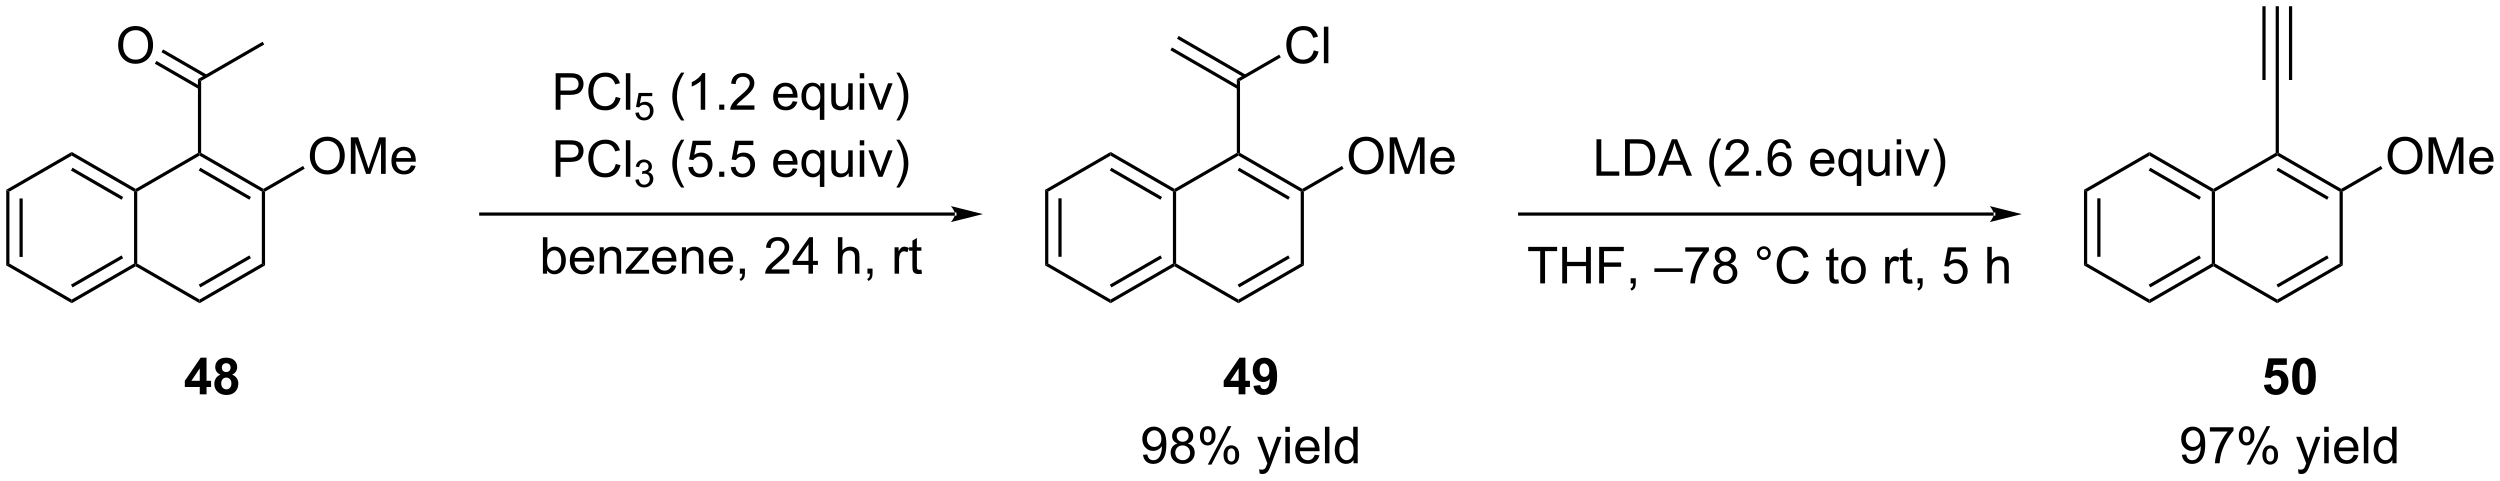 <?xml version="1.0" encoding="UTF-8"?>
<!DOCTYPE svg PUBLIC '-//W3C//DTD SVG 1.0//EN'
          'http://www.w3.org/TR/2001/REC-SVG-20010904/DTD/svg10.dtd'>
<svg stroke-dasharray="none" shape-rendering="auto" xmlns="http://www.w3.org/2000/svg" font-family="'Dialog'" text-rendering="auto" width="1024" fill-opacity="1" color-interpolation="auto" color-rendering="auto" preserveAspectRatio="xMidYMid meet" font-size="12px" viewBox="0 0 1024 197" fill="black" xmlns:xlink="http://www.w3.org/1999/xlink" stroke="black" image-rendering="auto" stroke-miterlimit="10" stroke-linecap="square" stroke-linejoin="miter" font-style="normal" stroke-width="1" height="197" stroke-dashoffset="0" font-weight="normal" stroke-opacity="1"
><!--Generated by the Batik Graphics2D SVG Generator--><defs id="genericDefs"
  /><g
  ><defs id="defs1"
    ><clipPath clipPathUnits="userSpaceOnUse" id="clipPath1"
      ><path d="M0.646 0.646 L401.403 0.646 L401.403 77.641 L0.646 77.641 L0.646 0.646 Z"
      /></clipPath
      ><clipPath clipPathUnits="userSpaceOnUse" id="clipPath2"
      ><path d="M-6.301 14.806 L-6.301 89.66 L383.313 89.66 L383.313 14.806 Z"
      /></clipPath
    ></defs
    ><g transform="scale(2.555,2.555) translate(-0.646,-0.646) matrix(1.029,0,0,1.029,7.127,-14.583)"
    ><path d="M-5.329 44.383 L-4.829 44.672 L-4.829 55.883 L-5.329 56.172 ZM-3.259 45.723 L-3.259 54.833 L-2.759 54.833 L-2.759 45.723 Z" stroke="none" clip-path="url(#clipPath2)"
    /></g
    ><g transform="matrix(2.628,0,0,2.628,16.56,-38.913)"
    ><path d="M-5.329 56.172 L-4.829 55.883 L4.881 61.489 L4.881 62.066 Z" stroke="none" clip-path="url(#clipPath2)"
    /></g
    ><g transform="matrix(2.628,0,0,2.628,16.56,-38.913)"
    ><path d="M4.881 62.066 L4.881 61.489 L14.59 55.883 L14.84 56.028 L14.84 56.316 ZM5.006 59.604 L12.895 55.049 L12.645 54.616 L4.756 59.171 Z" stroke="none" clip-path="url(#clipPath2)"
    /></g
    ><g transform="matrix(2.628,0,0,2.628,16.56,-38.913)"
    ><path d="M15.09 55.883 L14.84 56.028 L14.59 55.883 L14.59 44.672 L14.84 44.528 L15.09 44.672 Z" stroke="none" clip-path="url(#clipPath2)"
    /></g
    ><g transform="matrix(2.628,0,0,2.628,16.56,-38.913)"
    ><path d="M14.84 44.239 L14.84 44.528 L14.59 44.672 L4.881 39.066 L4.881 38.489 ZM12.895 45.506 L5.006 40.952 L4.756 41.385 L12.645 45.939 Z" stroke="none" clip-path="url(#clipPath2)"
    /></g
    ><g transform="matrix(2.628,0,0,2.628,16.56,-38.913)"
    ><path d="M4.881 38.489 L4.881 39.066 L-4.829 44.672 L-5.329 44.383 Z" stroke="none" clip-path="url(#clipPath2)"
    /></g
    ><g transform="matrix(2.628,0,0,2.628,16.56,-38.913)"
    ><path d="M14.84 56.316 L14.84 56.028 L15.09 55.883 L24.799 61.489 L24.799 62.066 Z" stroke="none" clip-path="url(#clipPath2)"
    /></g
    ><g transform="matrix(2.628,0,0,2.628,16.56,-38.913)"
    ><path d="M24.799 62.066 L24.799 61.489 L34.508 55.883 L35.008 56.172 ZM24.924 59.604 L32.813 55.049 L32.563 54.616 L24.674 59.171 Z" stroke="none" clip-path="url(#clipPath2)"
    /></g
    ><g transform="matrix(2.628,0,0,2.628,16.56,-38.913)"
    ><path d="M35.008 56.172 L34.508 55.883 L34.508 44.672 L34.758 44.528 L35.008 44.672 Z" stroke="none" clip-path="url(#clipPath2)"
    /></g
    ><g transform="matrix(2.628,0,0,2.628,16.56,-38.913)"
    ><path d="M34.758 44.239 L34.758 44.528 L34.508 44.672 L24.799 39.066 L24.799 38.778 L25.049 38.633 ZM32.813 45.506 L24.924 40.952 L24.674 41.385 L32.563 45.939 Z" stroke="none" clip-path="url(#clipPath2)"
    /></g
    ><g transform="matrix(2.628,0,0,2.628,16.56,-38.913)"
    ><path d="M24.549 38.633 L24.799 38.778 L24.799 39.066 L15.09 44.672 L14.84 44.528 L14.84 44.239 Z" stroke="none" clip-path="url(#clipPath2)"
    /></g
    ><g transform="matrix(2.628,0,0,2.628,16.56,-38.913)"
    ><path d="M25.959 26.464 L19.115 22.512 L18.865 22.945 L25.709 26.897 ZM24.924 28.256 L18.08 24.305 L17.83 24.738 L24.674 28.689 Z" stroke="none" clip-path="url(#clipPath2)"
    /></g
    ><g transform="matrix(2.628,0,0,2.628,16.56,-38.913)"
    ><path d="M25.049 38.633 L24.799 38.778 L24.549 38.633 L24.549 27.134 L25.049 27.422 Z" stroke="none" clip-path="url(#clipPath2)"
    /></g
    ><g transform="matrix(2.628,0,0,2.628,16.56,-38.913)"
    ><path d="M12.114 21.881 Q12.114 20.463 12.875 19.663 Q13.636 18.861 14.839 18.861 Q15.626 18.861 16.257 19.239 Q16.891 19.614 17.223 20.287 Q17.556 20.96 17.556 21.814 Q17.556 22.681 17.207 23.364 Q16.858 24.047 16.216 24.399 Q15.577 24.751 14.834 24.751 Q14.032 24.751 13.398 24.363 Q12.766 23.972 12.44 23.302 Q12.114 22.629 12.114 21.881 ZM12.891 21.892 Q12.891 22.922 13.442 23.514 Q13.996 24.104 14.832 24.104 Q15.68 24.104 16.229 23.506 Q16.78 22.909 16.78 21.811 Q16.78 21.115 16.545 20.598 Q16.309 20.08 15.856 19.795 Q15.406 19.508 14.842 19.508 Q14.042 19.508 13.465 20.059 Q12.891 20.608 12.891 21.892 Z" stroke="none" clip-path="url(#clipPath2)"
    /></g
    ><g transform="matrix(2.628,0,0,2.628,16.56,-38.913)"
    ><path d="M25.049 27.422 L24.549 27.134 L34.633 21.311 L34.883 21.744 Z" stroke="none" clip-path="url(#clipPath2)"
    /></g
    ><g transform="matrix(2.628,0,0,2.628,16.56,-38.913)"
    ><path d="M41.992 39.131 Q41.992 37.713 42.753 36.913 Q43.514 36.111 44.717 36.111 Q45.504 36.111 46.135 36.489 Q46.769 36.864 47.101 37.537 Q47.434 38.21 47.434 39.064 Q47.434 39.931 47.085 40.614 Q46.736 41.297 46.094 41.649 Q45.455 42.001 44.712 42.001 Q43.91 42.001 43.276 41.613 Q42.644 41.222 42.318 40.552 Q41.992 39.879 41.992 39.131 ZM42.769 39.142 Q42.769 40.172 43.32 40.764 Q43.873 41.354 44.709 41.354 Q45.558 41.354 46.107 40.756 Q46.658 40.159 46.658 39.061 Q46.658 38.365 46.423 37.848 Q46.187 37.33 45.734 37.045 Q45.284 36.758 44.72 36.758 Q43.92 36.758 43.343 37.309 Q42.769 37.858 42.769 39.142 ZM48.38 41.903 L48.38 36.212 L49.514 36.212 L50.862 40.241 Q51.048 40.803 51.134 41.082 Q51.23 40.772 51.437 40.172 L52.798 36.212 L53.812 36.212 L53.812 41.903 L53.085 41.903 L53.085 37.139 L51.431 41.903 L50.753 41.903 L49.108 37.058 L49.108 41.903 L48.38 41.903 ZM57.759 40.575 L58.481 40.663 Q58.31 41.297 57.847 41.647 Q57.386 41.996 56.669 41.996 Q55.764 41.996 55.233 41.44 Q54.705 40.881 54.705 39.877 Q54.705 38.836 55.241 38.262 Q55.776 37.687 56.63 37.687 Q57.456 37.687 57.979 38.251 Q58.504 38.813 58.504 39.833 Q58.504 39.895 58.502 40.019 L55.427 40.019 Q55.466 40.699 55.81 41.062 Q56.157 41.422 56.672 41.422 Q57.057 41.422 57.329 41.22 Q57.601 41.018 57.759 40.575 ZM55.466 39.444 L57.767 39.444 Q57.72 38.924 57.503 38.665 Q57.169 38.262 56.638 38.262 Q56.157 38.262 55.828 38.585 Q55.5 38.906 55.466 39.444 Z" stroke="none" clip-path="url(#clipPath2)"
    /></g
    ><g transform="matrix(2.628,0,0,2.628,16.56,-38.913)"
    ><path d="M35.008 44.672 L34.758 44.528 L34.758 44.239 L40.94 40.67 L41.19 41.103 Z" stroke="none" clip-path="url(#clipPath2)"
    /></g
    ><g transform="matrix(2.628,0,0,2.628,16.56,-38.913)"
    ><path d="M142.523 48.425 L142.523 48.425 L68.634 48.425 L68.384 48.425 L68.384 47.925 L68.634 47.925 L142.523 47.925 L142.773 47.925 L142.773 48.425 ZM146.898 48.175 L141.898 46.925 C141.898 46.925 142.523 47.628 142.523 48.175 C142.523 48.722 141.898 49.425 141.898 49.425 Z" stroke="none" clip-path="url(#clipPath2)"
    /></g
    ><g transform="matrix(2.628,0,0,2.628,16.56,-38.913)"
    ><path d="M80.305 31.91 L80.305 26.219 L82.453 26.219 Q83.019 26.219 83.317 26.273 Q83.736 26.343 84.018 26.54 Q84.303 26.734 84.476 27.088 Q84.65 27.44 84.65 27.865 Q84.65 28.589 84.187 29.094 Q83.726 29.596 82.517 29.596 L81.058 29.596 L81.058 31.91 L80.305 31.91 ZM81.058 28.923 L82.53 28.923 Q83.26 28.923 83.566 28.651 Q83.873 28.38 83.873 27.888 Q83.873 27.531 83.692 27.277 Q83.511 27.021 83.216 26.941 Q83.027 26.889 82.515 26.889 L81.058 26.889 L81.058 28.923 ZM89.668 29.914 L90.421 30.103 Q90.185 31.032 89.569 31.521 Q88.954 32.008 88.066 32.008 Q87.144 32.008 86.567 31.633 Q85.993 31.258 85.69 30.549 Q85.39 29.837 85.39 29.022 Q85.39 28.131 85.729 27.471 Q86.07 26.809 86.697 26.465 Q87.323 26.121 88.076 26.121 Q88.93 26.121 89.512 26.555 Q90.095 26.99 90.325 27.779 L89.582 27.953 Q89.386 27.332 89.008 27.05 Q88.633 26.765 88.061 26.765 Q87.406 26.765 86.963 27.081 Q86.523 27.394 86.345 27.924 Q86.166 28.455 86.166 29.016 Q86.166 29.744 86.379 30.285 Q86.591 30.825 87.036 31.095 Q87.484 31.361 88.004 31.361 Q88.635 31.361 89.073 30.996 Q89.512 30.631 89.668 29.914 ZM91.245 31.91 L91.245 26.219 L91.944 26.219 L91.944 31.91 L91.245 31.91 Z" stroke="none" clip-path="url(#clipPath2)"
    /></g
    ><g transform="matrix(2.628,0,0,2.628,16.56,-38.913)"
    ><path d="M92.73 32.382 L93.279 32.335 Q93.341 32.737 93.562 32.939 Q93.786 33.141 94.1 33.141 Q94.478 33.141 94.74 32.855 Q95.003 32.57 95.003 32.098 Q95.003 31.65 94.75 31.392 Q94.5 31.132 94.092 31.132 Q93.838 31.132 93.634 31.248 Q93.43 31.363 93.314 31.545 L92.823 31.481 L93.236 29.29 L95.358 29.29 L95.358 29.791 L93.656 29.791 L93.425 30.938 Q93.809 30.67 94.232 30.67 Q94.791 30.67 95.175 31.058 Q95.56 31.444 95.56 32.052 Q95.56 32.632 95.222 33.053 Q94.81 33.574 94.1 33.574 Q93.518 33.574 93.149 33.247 Q92.782 32.919 92.73 32.382 Z" stroke="none" clip-path="url(#clipPath2)"
    /></g
    ><g transform="matrix(2.628,0,0,2.628,16.56,-38.913)"
    ><path d="M99.862 33.584 Q99.282 32.854 98.881 31.876 Q98.482 30.895 98.482 29.847 Q98.482 28.923 98.782 28.077 Q99.132 27.096 99.862 26.121 L100.361 26.121 Q99.893 26.928 99.74 27.275 Q99.504 27.811 99.367 28.393 Q99.202 29.117 99.202 29.852 Q99.202 31.718 100.361 33.584 L99.862 33.584 ZM103.611 31.91 L102.913 31.91 L102.913 27.456 Q102.659 27.697 102.25 27.937 Q101.841 28.178 101.515 28.3 L101.515 27.624 Q102.1 27.347 102.537 26.956 Q102.977 26.563 103.161 26.196 L103.611 26.196 L103.611 31.91 ZM105.792 31.91 L105.792 31.113 L106.589 31.113 L106.589 31.91 L105.792 31.91 ZM111.282 31.237 L111.282 31.91 L107.519 31.91 Q107.511 31.656 107.602 31.423 Q107.744 31.04 108.06 30.668 Q108.378 30.295 108.976 29.806 Q109.903 29.045 110.229 28.6 Q110.555 28.155 110.555 27.759 Q110.555 27.345 110.257 27.06 Q109.962 26.773 109.483 26.773 Q108.979 26.773 108.676 27.076 Q108.373 27.378 108.371 27.914 L107.651 27.841 Q107.726 27.037 108.207 26.617 Q108.689 26.196 109.499 26.196 Q110.319 26.196 110.795 26.651 Q111.274 27.104 111.274 27.774 Q111.274 28.116 111.134 28.447 Q110.995 28.776 110.669 29.141 Q110.345 29.506 109.592 30.142 Q108.963 30.67 108.785 30.859 Q108.606 31.048 108.49 31.237 L111.282 31.237 ZM117.255 30.582 L117.977 30.67 Q117.806 31.304 117.343 31.654 Q116.882 32.003 116.165 32.003 Q115.26 32.003 114.729 31.447 Q114.201 30.887 114.201 29.883 Q114.201 28.843 114.737 28.268 Q115.272 27.694 116.126 27.694 Q116.952 27.694 117.475 28.258 Q118 28.82 118 29.839 Q118 29.901 117.998 30.026 L114.923 30.026 Q114.962 30.706 115.306 31.069 Q115.653 31.428 116.168 31.428 Q116.553 31.428 116.825 31.227 Q117.097 31.025 117.255 30.582 ZM114.962 29.451 L117.263 29.451 Q117.216 28.931 116.999 28.672 Q116.665 28.268 116.134 28.268 Q115.653 28.268 115.324 28.592 Q114.996 28.913 114.962 29.451 ZM121.482 33.491 L121.482 31.47 Q121.319 31.7 121.027 31.853 Q120.734 32.003 120.403 32.003 Q119.671 32.003 119.14 31.418 Q118.609 30.831 118.609 29.808 Q118.609 29.187 118.824 28.695 Q119.042 28.201 119.451 27.948 Q119.859 27.694 120.349 27.694 Q121.115 27.694 121.552 28.338 L121.552 27.787 L122.181 27.787 L122.181 33.491 L121.482 33.491 ZM119.329 29.837 Q119.329 30.631 119.663 31.03 Q119.997 31.428 120.463 31.428 Q120.908 31.428 121.228 31.05 Q121.552 30.67 121.552 29.899 Q121.552 29.076 121.213 28.662 Q120.874 28.245 120.416 28.245 Q119.96 28.245 119.645 28.631 Q119.329 29.016 119.329 29.837 ZM125.978 31.91 L125.978 31.304 Q125.497 32.003 124.669 32.003 Q124.304 32.003 123.989 31.863 Q123.673 31.723 123.517 31.511 Q123.365 31.299 123.303 30.994 Q123.261 30.787 123.261 30.341 L123.261 27.787 L123.96 27.787 L123.96 30.072 Q123.96 30.621 124.001 30.81 Q124.069 31.087 124.281 31.245 Q124.496 31.4 124.809 31.4 Q125.124 31.4 125.399 31.239 Q125.676 31.079 125.79 30.802 Q125.903 30.523 125.903 29.995 L125.903 27.787 L126.602 27.787 L126.602 31.91 L125.978 31.91 ZM127.701 27.021 L127.701 26.219 L128.399 26.219 L128.399 27.021 L127.701 27.021 ZM127.701 31.91 L127.701 27.787 L128.399 27.787 L128.399 31.91 L127.701 31.91 ZM130.608 31.91 L129.04 27.787 L129.778 27.787 L130.663 30.256 Q130.808 30.655 130.927 31.087 Q131.02 30.761 131.188 30.303 L132.104 27.787 L132.821 27.787 L131.26 31.91 L130.608 31.91 ZM133.898 33.584 L133.395 33.584 Q134.557 31.718 134.557 29.852 Q134.557 29.122 134.389 28.403 Q134.257 27.821 134.022 27.285 Q133.869 26.936 133.395 26.121 L133.898 26.121 Q134.627 27.096 134.977 28.077 Q135.274 28.923 135.274 29.847 Q135.274 30.895 134.873 31.876 Q134.472 32.854 133.898 33.584 Z" stroke="none" clip-path="url(#clipPath2)"
    /></g
    ><g transform="matrix(2.628,0,0,2.628,16.56,-38.913)"
    ><path d="M80.305 42.36 L80.305 36.669 L82.453 36.669 Q83.019 36.669 83.317 36.723 Q83.736 36.793 84.018 36.99 Q84.303 37.184 84.476 37.538 Q84.65 37.89 84.65 38.315 Q84.65 39.039 84.187 39.544 Q83.726 40.046 82.517 40.046 L81.058 40.046 L81.058 42.36 L80.305 42.36 ZM81.058 39.373 L82.53 39.373 Q83.26 39.373 83.566 39.102 Q83.873 38.83 83.873 38.338 Q83.873 37.981 83.692 37.727 Q83.511 37.471 83.216 37.391 Q83.027 37.339 82.515 37.339 L81.058 37.339 L81.058 39.373 ZM89.668 40.364 L90.421 40.553 Q90.185 41.482 89.569 41.971 Q88.954 42.458 88.066 42.458 Q87.144 42.458 86.567 42.083 Q85.993 41.708 85.69 40.998 Q85.39 40.287 85.39 39.472 Q85.39 38.581 85.729 37.922 Q86.07 37.259 86.697 36.915 Q87.323 36.571 88.076 36.571 Q88.93 36.571 89.512 37.005 Q90.095 37.44 90.325 38.229 L89.582 38.403 Q89.386 37.782 89.008 37.5 Q88.633 37.215 88.061 37.215 Q87.406 37.215 86.963 37.531 Q86.523 37.844 86.345 38.374 Q86.166 38.905 86.166 39.466 Q86.166 40.194 86.379 40.734 Q86.591 41.275 87.036 41.544 Q87.484 41.811 88.004 41.811 Q88.635 41.811 89.073 41.446 Q89.512 41.081 89.668 40.364 ZM91.245 42.36 L91.245 36.669 L91.944 36.669 L91.944 42.36 L91.245 42.36 Z" stroke="none" clip-path="url(#clipPath2)"
    /></g
    ><g transform="matrix(2.628,0,0,2.628,16.56,-38.913)"
    ><path d="M92.732 42.822 L93.256 42.752 Q93.347 43.199 93.562 43.395 Q93.78 43.591 94.092 43.591 Q94.461 43.591 94.715 43.334 Q94.972 43.078 94.972 42.7 Q94.972 42.339 94.735 42.106 Q94.5 41.871 94.135 41.871 Q93.987 41.871 93.766 41.929 L93.824 41.469 Q93.877 41.475 93.908 41.475 Q94.244 41.475 94.511 41.3 Q94.779 41.126 94.779 40.761 Q94.779 40.474 94.583 40.285 Q94.389 40.095 94.081 40.095 Q93.774 40.095 93.57 40.287 Q93.366 40.479 93.308 40.864 L92.784 40.77 Q92.881 40.242 93.221 39.953 Q93.562 39.664 94.069 39.664 Q94.418 39.664 94.711 39.814 Q95.006 39.963 95.162 40.223 Q95.317 40.481 95.317 40.772 Q95.317 41.05 95.168 41.277 Q95.02 41.504 94.729 41.638 Q95.107 41.725 95.317 42.001 Q95.527 42.275 95.527 42.688 Q95.527 43.247 95.119 43.637 Q94.711 44.025 94.088 44.025 Q93.528 44.025 93.155 43.692 Q92.784 43.356 92.732 42.822 Z" stroke="none" clip-path="url(#clipPath2)"
    /></g
    ><g transform="matrix(2.628,0,0,2.628,16.56,-38.913)"
    ><path d="M99.862 44.034 Q99.282 43.304 98.881 42.326 Q98.482 41.345 98.482 40.297 Q98.482 39.373 98.782 38.527 Q99.132 37.546 99.862 36.571 L100.361 36.571 Q99.893 37.378 99.74 37.725 Q99.504 38.261 99.367 38.843 Q99.202 39.567 99.202 40.302 Q99.202 42.168 100.361 44.034 L99.862 44.034 ZM100.98 40.869 L101.712 40.807 Q101.795 41.343 102.09 41.612 Q102.387 41.881 102.807 41.881 Q103.311 41.881 103.661 41.501 Q104.01 41.12 104.01 40.491 Q104.01 39.893 103.674 39.549 Q103.34 39.203 102.796 39.203 Q102.457 39.203 102.186 39.358 Q101.914 39.51 101.758 39.754 L101.104 39.668 L101.655 36.747 L104.484 36.747 L104.484 37.414 L102.214 37.414 L101.906 38.944 Q102.418 38.587 102.983 38.587 Q103.728 38.587 104.24 39.104 Q104.753 39.619 104.753 40.429 Q104.753 41.203 104.302 41.764 Q103.754 42.458 102.807 42.458 Q102.03 42.458 101.538 42.023 Q101.049 41.586 100.98 40.869 ZM105.792 42.36 L105.792 41.563 L106.589 41.563 L106.589 42.36 L105.792 42.36 ZM107.61 40.869 L108.342 40.807 Q108.425 41.343 108.72 41.612 Q109.017 41.881 109.437 41.881 Q109.941 41.881 110.291 41.501 Q110.64 41.12 110.64 40.491 Q110.64 39.893 110.304 39.549 Q109.97 39.203 109.426 39.203 Q109.087 39.203 108.816 39.358 Q108.544 39.51 108.389 39.754 L107.734 39.668 L108.285 36.747 L111.114 36.747 L111.114 37.414 L108.844 37.414 L108.536 38.944 Q109.049 38.587 109.613 38.587 Q110.358 38.587 110.87 39.104 Q111.383 39.619 111.383 40.429 Q111.383 41.203 110.933 41.764 Q110.384 42.458 109.437 42.458 Q108.66 42.458 108.169 42.023 Q107.68 41.586 107.61 40.869 ZM117.255 41.032 L117.977 41.12 Q117.806 41.754 117.343 42.103 Q116.882 42.453 116.165 42.453 Q115.26 42.453 114.729 41.897 Q114.201 41.337 114.201 40.333 Q114.201 39.293 114.737 38.718 Q115.272 38.144 116.126 38.144 Q116.952 38.144 117.475 38.708 Q118 39.27 118 40.289 Q118 40.352 117.998 40.476 L114.923 40.476 Q114.962 41.156 115.306 41.519 Q115.653 41.878 116.168 41.878 Q116.553 41.878 116.825 41.676 Q117.097 41.475 117.255 41.032 ZM114.962 39.901 L117.263 39.901 Q117.216 39.381 116.999 39.122 Q116.665 38.718 116.134 38.718 Q115.653 38.718 115.324 39.042 Q114.996 39.363 114.962 39.901 ZM121.482 43.941 L121.482 41.92 Q121.319 42.15 121.027 42.303 Q120.734 42.453 120.403 42.453 Q119.671 42.453 119.14 41.868 Q118.609 41.281 118.609 40.258 Q118.609 39.637 118.824 39.145 Q119.042 38.651 119.451 38.398 Q119.859 38.144 120.349 38.144 Q121.115 38.144 121.552 38.788 L121.552 38.237 L122.181 38.237 L122.181 43.941 L121.482 43.941 ZM119.329 40.287 Q119.329 41.081 119.663 41.48 Q119.997 41.878 120.463 41.878 Q120.908 41.878 121.228 41.501 Q121.552 41.12 121.552 40.349 Q121.552 39.526 121.213 39.112 Q120.874 38.695 120.416 38.695 Q119.96 38.695 119.645 39.081 Q119.329 39.466 119.329 40.287 ZM125.978 42.36 L125.978 41.754 Q125.497 42.453 124.669 42.453 Q124.304 42.453 123.989 42.313 Q123.673 42.173 123.517 41.961 Q123.365 41.749 123.303 41.444 Q123.261 41.237 123.261 40.791 L123.261 38.237 L123.96 38.237 L123.96 40.522 Q123.96 41.071 124.001 41.26 Q124.069 41.537 124.281 41.695 Q124.496 41.85 124.809 41.85 Q125.124 41.85 125.399 41.689 Q125.676 41.529 125.79 41.252 Q125.903 40.973 125.903 40.445 L125.903 38.237 L126.602 38.237 L126.602 42.36 L125.978 42.36 ZM127.701 37.471 L127.701 36.669 L128.399 36.669 L128.399 37.471 L127.701 37.471 ZM127.701 42.36 L127.701 38.237 L128.399 38.237 L128.399 42.36 L127.701 42.36 ZM130.608 42.36 L129.04 38.237 L129.778 38.237 L130.663 40.706 Q130.808 41.105 130.927 41.537 Q131.02 41.211 131.188 40.753 L132.104 38.237 L132.821 38.237 L131.26 42.36 L130.608 42.36 ZM133.898 44.034 L133.395 44.034 Q134.557 42.168 134.557 40.302 Q134.557 39.572 134.389 38.853 Q134.257 38.271 134.022 37.735 Q133.869 37.386 133.395 36.571 L133.898 36.571 Q134.627 37.546 134.977 38.527 Q135.274 39.373 135.274 40.297 Q135.274 41.345 134.873 42.326 Q134.472 43.304 133.898 44.034 Z" stroke="none" clip-path="url(#clipPath2)"
    /></g
    ><g transform="matrix(2.628,0,0,2.628,16.56,-38.913)"
    ><path d="M78.966 57.465 L78.317 57.465 L78.317 51.775 L79.016 51.775 L79.016 53.803 Q79.458 53.25 80.147 53.25 Q80.527 53.25 80.866 53.402 Q81.205 53.555 81.425 53.834 Q81.645 54.111 81.769 54.505 Q81.893 54.895 81.893 55.341 Q81.893 56.402 81.368 56.981 Q80.845 57.559 80.11 57.559 Q79.38 57.559 78.966 56.948 L78.966 57.465 ZM78.959 55.372 Q78.959 56.114 79.16 56.443 Q79.489 56.984 80.053 56.984 Q80.511 56.984 80.845 56.585 Q81.179 56.187 81.179 55.4 Q81.179 54.593 80.858 54.21 Q80.537 53.824 80.084 53.824 Q79.626 53.824 79.293 54.223 Q78.959 54.619 78.959 55.372 ZM85.564 56.138 L86.286 56.226 Q86.115 56.86 85.652 57.209 Q85.192 57.559 84.475 57.559 Q83.569 57.559 83.038 57.002 Q82.51 56.443 82.51 55.439 Q82.51 54.399 83.046 53.824 Q83.582 53.25 84.436 53.25 Q85.261 53.25 85.784 53.814 Q86.31 54.375 86.31 55.395 Q86.31 55.457 86.307 55.581 L83.233 55.581 Q83.271 56.262 83.616 56.624 Q83.962 56.984 84.477 56.984 Q84.863 56.984 85.135 56.782 Q85.406 56.58 85.564 56.138 ZM83.271 55.007 L85.572 55.007 Q85.525 54.487 85.308 54.228 Q84.974 53.824 84.444 53.824 Q83.962 53.824 83.634 54.148 Q83.305 54.468 83.271 55.007 ZM87.165 57.465 L87.165 53.343 L87.794 53.343 L87.794 53.928 Q88.247 53.25 89.106 53.25 Q89.478 53.25 89.789 53.384 Q90.102 53.516 90.257 53.734 Q90.413 53.951 90.475 54.251 Q90.514 54.445 90.514 54.929 L90.514 57.465 L89.815 57.465 L89.815 54.958 Q89.815 54.531 89.732 54.318 Q89.652 54.106 89.445 53.982 Q89.238 53.855 88.958 53.855 Q88.511 53.855 88.187 54.14 Q87.864 54.422 87.864 55.214 L87.864 57.465 L87.165 57.465 ZM91.216 57.465 L91.216 56.899 L93.84 53.886 Q93.395 53.91 93.054 53.91 L91.371 53.91 L91.371 53.343 L94.741 53.343 L94.741 53.803 L92.51 56.42 L92.078 56.899 Q92.549 56.862 92.96 56.862 L94.865 56.862 L94.865 57.465 L91.216 57.465 ZM98.382 56.138 L99.104 56.226 Q98.933 56.86 98.47 57.209 Q98.009 57.559 97.293 57.559 Q96.387 57.559 95.856 57.002 Q95.328 56.443 95.328 55.439 Q95.328 54.399 95.864 53.824 Q96.4 53.25 97.254 53.25 Q98.079 53.25 98.602 53.814 Q99.127 54.375 99.127 55.395 Q99.127 55.457 99.125 55.581 L96.05 55.581 Q96.089 56.262 96.433 56.624 Q96.78 56.984 97.295 56.984 Q97.681 56.984 97.953 56.782 Q98.224 56.58 98.382 56.138 ZM96.089 55.007 L98.39 55.007 Q98.343 54.487 98.126 54.228 Q97.792 53.824 97.261 53.824 Q96.78 53.824 96.451 54.148 Q96.123 54.468 96.089 55.007 ZM99.983 57.465 L99.983 53.343 L100.612 53.343 L100.612 53.928 Q101.064 53.25 101.924 53.25 Q102.296 53.25 102.607 53.384 Q102.92 53.516 103.075 53.734 Q103.231 53.951 103.293 54.251 Q103.331 54.445 103.331 54.929 L103.331 57.465 L102.633 57.465 L102.633 54.958 Q102.633 54.531 102.55 54.318 Q102.47 54.106 102.263 53.982 Q102.056 53.855 101.776 53.855 Q101.328 53.855 101.005 54.14 Q100.681 54.422 100.681 55.214 L100.681 57.465 L99.983 57.465 ZM107.225 56.138 L107.947 56.226 Q107.776 56.86 107.313 57.209 Q106.852 57.559 106.135 57.559 Q105.23 57.559 104.699 57.002 Q104.171 56.443 104.171 55.439 Q104.171 54.399 104.707 53.824 Q105.243 53.25 106.097 53.25 Q106.922 53.25 107.445 53.814 Q107.97 54.375 107.97 55.395 Q107.97 55.457 107.968 55.581 L104.893 55.581 Q104.932 56.262 105.276 56.624 Q105.623 56.984 106.138 56.984 Q106.524 56.984 106.795 56.782 Q107.067 56.58 107.225 56.138 ZM104.932 55.007 L107.233 55.007 Q107.186 54.487 106.969 54.228 Q106.635 53.824 106.104 53.824 Q105.623 53.824 105.294 54.148 Q104.966 54.468 104.932 55.007 ZM109.007 57.465 L109.007 56.668 L109.804 56.668 L109.804 57.465 Q109.804 57.905 109.648 58.174 Q109.493 58.444 109.154 58.591 L108.96 58.293 Q109.183 58.195 109.286 58.006 Q109.392 57.82 109.403 57.465 L109.007 57.465 ZM116.721 56.792 L116.721 57.465 L112.958 57.465 Q112.951 57.212 113.041 56.979 Q113.183 56.596 113.499 56.223 Q113.818 55.85 114.415 55.361 Q115.342 54.6 115.668 54.155 Q115.994 53.71 115.994 53.314 Q115.994 52.9 115.696 52.616 Q115.401 52.328 114.923 52.328 Q114.418 52.328 114.115 52.631 Q113.812 52.934 113.81 53.47 L113.09 53.397 Q113.165 52.592 113.647 52.173 Q114.128 51.751 114.938 51.751 Q115.758 51.751 116.235 52.207 Q116.713 52.66 116.713 53.33 Q116.713 53.672 116.574 54.003 Q116.434 54.331 116.108 54.696 Q115.784 55.061 115.031 55.698 Q114.402 56.226 114.224 56.415 Q114.045 56.603 113.929 56.792 L116.721 56.792 ZM119.709 57.465 L119.709 56.102 L117.24 56.102 L117.24 55.462 L119.838 51.775 L120.408 51.775 L120.408 55.462 L121.176 55.462 L121.176 56.102 L120.408 56.102 L120.408 57.465 L119.709 57.465 ZM119.709 55.462 L119.709 52.895 L117.928 55.462 L119.709 55.462 ZM124.295 57.465 L124.295 51.775 L124.993 51.775 L124.993 53.816 Q125.483 53.25 126.228 53.25 Q126.686 53.25 127.022 53.431 Q127.361 53.609 127.506 53.928 Q127.651 54.246 127.651 54.852 L127.651 57.465 L126.952 57.465 L126.952 54.852 Q126.952 54.329 126.725 54.091 Q126.499 53.85 126.083 53.85 Q125.772 53.85 125.498 54.013 Q125.226 54.173 125.11 54.45 Q124.993 54.725 124.993 55.209 L124.993 57.465 L124.295 57.465 ZM128.897 57.465 L128.897 56.668 L129.694 56.668 L129.694 57.465 Q129.694 57.905 129.539 58.174 Q129.384 58.444 129.045 58.591 L128.851 58.293 Q129.073 58.195 129.177 58.006 Q129.283 57.82 129.293 57.465 L128.897 57.465 ZM133.126 57.465 L133.126 53.343 L133.755 53.343 L133.755 53.967 Q133.995 53.529 134.197 53.389 Q134.402 53.25 134.648 53.25 Q134.999 53.25 135.364 53.475 L135.124 54.122 Q134.867 53.972 134.611 53.972 Q134.383 53.972 134.2 54.109 Q134.019 54.246 133.941 54.492 Q133.825 54.864 133.825 55.307 L133.825 57.465 L133.126 57.465 ZM137.305 56.839 L137.406 57.458 Q137.111 57.52 136.878 57.52 Q136.498 57.52 136.288 57.401 Q136.079 57.279 135.993 57.082 Q135.908 56.886 135.908 56.257 L135.908 53.886 L135.395 53.886 L135.395 53.343 L135.908 53.343 L135.908 52.321 L136.604 51.901 L136.604 53.343 L137.305 53.343 L137.305 53.886 L136.604 53.886 L136.604 56.296 Q136.604 56.596 136.64 56.681 Q136.676 56.767 136.759 56.818 Q136.845 56.867 137 56.867 Q137.116 56.867 137.305 56.839 Z" stroke="none" clip-path="url(#clipPath2)"
    /></g
    ><g transform="matrix(2.628,0,0,2.628,16.56,-38.913)"
    ><path d="M156.59 44.383 L157.09 44.672 L157.09 55.883 L156.59 56.172 ZM158.66 45.723 L158.66 54.833 L159.16 54.833 L159.16 45.723 Z" stroke="none" clip-path="url(#clipPath2)"
    /></g
    ><g transform="matrix(2.628,0,0,2.628,16.56,-38.913)"
    ><path d="M156.59 56.172 L157.09 55.883 L166.799 61.489 L166.799 62.066 Z" stroke="none" clip-path="url(#clipPath2)"
    /></g
    ><g transform="matrix(2.628,0,0,2.628,16.56,-38.913)"
    ><path d="M166.799 62.066 L166.799 61.489 L176.508 55.883 L176.758 56.028 L176.758 56.316 ZM166.924 59.604 L174.813 55.049 L174.563 54.616 L166.674 59.171 Z" stroke="none" clip-path="url(#clipPath2)"
    /></g
    ><g transform="matrix(2.628,0,0,2.628,16.56,-38.913)"
    ><path d="M177.008 55.883 L176.758 56.028 L176.508 55.883 L176.508 44.672 L176.758 44.528 L177.008 44.672 Z" stroke="none" clip-path="url(#clipPath2)"
    /></g
    ><g transform="matrix(2.628,0,0,2.628,16.56,-38.913)"
    ><path d="M176.758 44.239 L176.758 44.528 L176.508 44.672 L166.799 39.066 L166.799 38.489 ZM174.813 45.506 L166.924 40.952 L166.674 41.385 L174.563 45.939 Z" stroke="none" clip-path="url(#clipPath2)"
    /></g
    ><g transform="matrix(2.628,0,0,2.628,16.56,-38.913)"
    ><path d="M166.799 38.489 L166.799 39.066 L157.09 44.672 L156.59 44.383 Z" stroke="none" clip-path="url(#clipPath2)"
    /></g
    ><g transform="matrix(2.628,0,0,2.628,16.56,-38.913)"
    ><path d="M176.758 56.316 L176.758 56.028 L177.008 55.883 L186.718 61.489 L186.718 62.066 Z" stroke="none" clip-path="url(#clipPath2)"
    /></g
    ><g transform="matrix(2.628,0,0,2.628,16.56,-38.913)"
    ><path d="M186.718 62.066 L186.718 61.489 L196.427 55.883 L196.927 56.172 ZM186.843 59.604 L194.732 55.049 L194.482 54.616 L186.593 59.171 Z" stroke="none" clip-path="url(#clipPath2)"
    /></g
    ><g transform="matrix(2.628,0,0,2.628,16.56,-38.913)"
    ><path d="M196.927 56.172 L196.427 55.883 L196.427 44.672 L196.677 44.528 L196.927 44.672 Z" stroke="none" clip-path="url(#clipPath2)"
    /></g
    ><g transform="matrix(2.628,0,0,2.628,16.56,-38.913)"
    ><path d="M196.677 44.239 L196.677 44.528 L196.427 44.672 L186.718 39.066 L186.718 38.778 L186.968 38.633 ZM194.732 45.506 L186.843 40.952 L186.593 41.385 L194.482 45.939 Z" stroke="none" clip-path="url(#clipPath2)"
    /></g
    ><g transform="matrix(2.628,0,0,2.628,16.56,-38.913)"
    ><path d="M186.468 38.633 L186.718 38.778 L186.718 39.066 L177.008 44.672 L176.758 44.528 L176.758 44.239 Z" stroke="none" clip-path="url(#clipPath2)"
    /></g
    ><g transform="matrix(2.628,0,0,2.628,16.56,-38.913)"
    ><path d="M187.878 26.464 L177.401 20.415 L177.151 20.848 L187.628 26.897 ZM186.843 28.256 L176.366 22.208 L176.116 22.641 L186.593 28.689 Z" stroke="none" clip-path="url(#clipPath2)"
    /></g
    ><g transform="matrix(2.628,0,0,2.628,16.56,-38.913)"
    ><path d="M186.968 38.633 L186.718 38.778 L186.468 38.633 L186.468 27.134 L186.968 27.422 Z" stroke="none" clip-path="url(#clipPath2)"
    /></g
    ><g transform="matrix(2.628,0,0,2.628,16.56,-38.913)"
    ><path d="M186.968 27.422 L186.468 27.134 L193.074 23.32 L193.324 23.753 Z" stroke="none" clip-path="url(#clipPath2)"
    /></g
    ><g transform="matrix(2.628,0,0,2.628,16.56,-38.913)"
    ><path d="M198.462 22.657 L199.215 22.846 Q198.98 23.776 198.364 24.265 Q197.748 24.751 196.86 24.751 Q195.939 24.751 195.362 24.376 Q194.787 24.001 194.484 23.292 Q194.184 22.58 194.184 21.765 Q194.184 20.875 194.523 20.215 Q194.865 19.552 195.491 19.208 Q196.117 18.864 196.87 18.864 Q197.725 18.864 198.307 19.299 Q198.889 19.733 199.119 20.523 L198.377 20.696 Q198.18 20.075 197.802 19.793 Q197.427 19.508 196.855 19.508 Q196.2 19.508 195.758 19.824 Q195.318 20.137 195.139 20.667 Q194.961 21.198 194.961 21.759 Q194.961 22.487 195.173 23.028 Q195.385 23.569 195.83 23.838 Q196.278 24.104 196.798 24.104 Q197.429 24.104 197.867 23.739 Q198.307 23.374 198.462 22.657 ZM200.039 24.653 L200.039 18.962 L200.738 18.962 L200.738 24.653 L200.039 24.653 Z" stroke="none" clip-path="url(#clipPath2)"
    /></g
    ><g transform="matrix(2.628,0,0,2.628,16.56,-38.913)"
    ><path d="M203.911 39.131 Q203.911 37.713 204.671 36.913 Q205.432 36.111 206.636 36.111 Q207.422 36.111 208.054 36.489 Q208.688 36.864 209.019 37.537 Q209.353 38.21 209.353 39.064 Q209.353 39.931 209.004 40.614 Q208.654 41.297 208.012 41.649 Q207.373 42.001 206.63 42.001 Q205.828 42.001 205.194 41.613 Q204.563 41.222 204.237 40.552 Q203.911 39.879 203.911 39.131 ZM204.687 39.142 Q204.687 40.172 205.238 40.764 Q205.792 41.354 206.628 41.354 Q207.477 41.354 208.025 40.756 Q208.577 40.159 208.577 39.061 Q208.577 38.365 208.341 37.848 Q208.106 37.33 207.653 37.045 Q207.202 36.758 206.638 36.758 Q205.839 36.758 205.261 37.309 Q204.687 37.858 204.687 39.142 ZM210.299 41.903 L210.299 36.212 L211.432 36.212 L212.78 40.241 Q212.967 40.803 213.052 41.082 Q213.148 40.772 213.355 40.172 L214.716 36.212 L215.731 36.212 L215.731 41.903 L215.004 41.903 L215.004 37.139 L213.35 41.903 L212.672 41.903 L211.026 37.058 L211.026 41.903 L210.299 41.903 ZM219.677 40.575 L220.399 40.663 Q220.228 41.297 219.765 41.647 Q219.305 41.996 218.588 41.996 Q217.682 41.996 217.151 41.44 Q216.624 40.881 216.624 39.877 Q216.624 38.836 217.159 38.262 Q217.695 37.687 218.549 37.687 Q219.375 37.687 219.897 38.251 Q220.423 38.813 220.423 39.833 Q220.423 39.895 220.42 40.019 L217.345 40.019 Q217.384 40.699 217.728 41.062 Q218.075 41.422 218.59 41.422 Q218.976 41.422 219.248 41.22 Q219.519 41.018 219.677 40.575 ZM217.384 39.444 L219.685 39.444 Q219.638 38.924 219.421 38.665 Q219.087 38.262 218.557 38.262 Q218.075 38.262 217.747 38.585 Q217.418 38.906 217.384 39.444 Z" stroke="none" clip-path="url(#clipPath2)"
    /></g
    ><g transform="matrix(2.628,0,0,2.628,16.56,-38.913)"
    ><path d="M196.927 44.672 L196.677 44.528 L196.677 44.239 L202.858 40.67 L203.108 41.103 Z" stroke="none" clip-path="url(#clipPath2)"
    /></g
    ><g transform="matrix(2.628,0,0,2.628,16.56,-38.913)"
    ><path d="M171.846 85.697 L172.519 85.635 Q172.605 86.108 172.845 86.323 Q173.086 86.535 173.461 86.535 Q173.785 86.535 174.025 86.388 Q174.269 86.24 174.424 85.994 Q174.579 85.748 174.683 85.329 Q174.789 84.91 174.789 84.475 Q174.789 84.429 174.786 84.335 Q174.577 84.669 174.212 84.876 Q173.85 85.083 173.428 85.083 Q172.721 85.083 172.232 84.571 Q171.743 84.058 171.743 83.22 Q171.743 82.356 172.253 81.828 Q172.763 81.3 173.531 81.3 Q174.088 81.3 174.546 81.6 Q175.006 81.898 175.244 82.451 Q175.485 83.003 175.485 84.051 Q175.485 85.143 175.247 85.79 Q175.012 86.434 174.543 86.773 Q174.075 87.112 173.446 87.112 Q172.778 87.112 172.354 86.742 Q171.932 86.37 171.846 85.697 ZM174.709 83.186 Q174.709 82.583 174.388 82.231 Q174.067 81.877 173.617 81.877 Q173.151 81.877 172.804 82.257 Q172.46 82.638 172.46 83.243 Q172.46 83.787 172.788 84.128 Q173.117 84.467 173.599 84.467 Q174.082 84.467 174.395 84.128 Q174.709 83.787 174.709 83.186 ZM177.238 83.927 Q176.804 83.769 176.594 83.474 Q176.384 83.179 176.384 82.767 Q176.384 82.146 176.829 81.724 Q177.277 81.3 178.02 81.3 Q178.765 81.3 179.218 81.732 Q179.673 82.164 179.673 82.785 Q179.673 83.181 179.464 83.476 Q179.257 83.769 178.835 83.927 Q179.358 84.097 179.632 84.478 Q179.906 84.858 179.906 85.386 Q179.906 86.116 179.389 86.615 Q178.874 87.112 178.03 87.112 Q177.189 87.112 176.672 86.613 Q176.157 86.113 176.157 85.368 Q176.157 84.812 176.436 84.439 Q176.718 84.064 177.238 83.927 ZM177.099 82.744 Q177.099 83.148 177.357 83.404 Q177.619 83.66 178.035 83.66 Q178.439 83.66 178.695 83.406 Q178.954 83.15 178.954 82.783 Q178.954 82.397 178.688 82.136 Q178.424 81.874 178.028 81.874 Q177.626 81.874 177.363 82.131 Q177.099 82.387 177.099 82.744 ZM176.873 85.371 Q176.873 85.671 177.016 85.95 Q177.158 86.23 177.438 86.382 Q177.717 86.535 178.038 86.535 Q178.54 86.535 178.866 86.214 Q179.192 85.891 179.192 85.394 Q179.192 84.889 178.856 84.561 Q178.519 84.229 178.015 84.229 Q177.523 84.229 177.197 84.555 Q176.873 84.882 176.873 85.371 ZM180.718 82.689 Q180.718 82.079 181.023 81.652 Q181.331 81.225 181.913 81.225 Q182.449 81.225 182.798 81.608 Q183.15 81.991 183.15 82.731 Q183.15 83.453 182.796 83.844 Q182.441 84.234 181.921 84.234 Q181.404 84.234 181.059 83.852 Q180.718 83.466 180.718 82.689 ZM181.931 81.706 Q181.673 81.706 181.499 81.931 Q181.326 82.156 181.326 82.759 Q181.326 83.305 181.499 83.531 Q181.675 83.753 181.931 83.753 Q182.195 83.753 182.369 83.528 Q182.542 83.303 182.542 82.705 Q182.542 82.154 182.366 81.931 Q182.193 81.706 181.931 81.706 ZM181.937 87.224 L185.05 81.225 L185.617 81.225 L182.514 87.224 L181.937 87.224 ZM184.398 85.679 Q184.398 85.065 184.703 84.641 Q185.011 84.214 185.596 84.214 Q186.132 84.214 186.484 84.597 Q186.835 84.98 186.835 85.72 Q186.835 86.442 186.478 86.833 Q186.124 87.224 185.601 87.224 Q185.083 87.224 184.739 86.838 Q184.398 86.45 184.398 85.679 ZM185.617 84.695 Q185.353 84.695 185.179 84.92 Q185.006 85.145 185.006 85.748 Q185.006 86.292 185.179 86.517 Q185.355 86.742 185.612 86.742 Q185.881 86.742 186.051 86.517 Q186.225 86.292 186.225 85.694 Q186.225 85.143 186.049 84.92 Q185.875 84.695 185.617 84.695 ZM190.026 88.603 L189.949 87.945 Q190.177 88.008 190.347 88.008 Q190.58 88.008 190.72 87.93 Q190.86 87.852 190.95 87.713 Q191.015 87.609 191.162 87.192 Q191.183 87.135 191.225 87.022 L189.661 82.891 L190.415 82.891 L191.271 85.277 Q191.439 85.733 191.571 86.232 Q191.69 85.751 191.859 85.293 L192.738 82.891 L193.437 82.891 L191.869 87.084 Q191.618 87.764 191.478 88.021 Q191.292 88.365 191.051 88.525 Q190.81 88.688 190.477 88.688 Q190.275 88.688 190.026 88.603 ZM194.035 82.125 L194.035 81.323 L194.734 81.323 L194.734 82.125 L194.035 82.125 ZM194.035 87.014 L194.035 82.891 L194.734 82.891 L194.734 87.014 L194.035 87.014 ZM198.619 85.686 L199.341 85.774 Q199.171 86.408 198.708 86.758 Q198.247 87.107 197.53 87.107 Q196.624 87.107 196.094 86.551 Q195.566 85.992 195.566 84.988 Q195.566 83.947 196.101 83.373 Q196.637 82.798 197.491 82.798 Q198.317 82.798 198.839 83.362 Q199.365 83.924 199.365 84.944 Q199.365 85.006 199.362 85.13 L196.288 85.13 Q196.327 85.811 196.671 86.173 Q197.018 86.533 197.533 86.533 Q197.918 86.533 198.19 86.331 Q198.462 86.129 198.619 85.686 ZM196.327 84.555 L198.627 84.555 Q198.581 84.035 198.363 83.776 Q198.029 83.373 197.499 83.373 Q197.018 83.373 196.689 83.696 Q196.36 84.017 196.327 84.555 ZM200.205 87.014 L200.205 81.323 L200.903 81.323 L200.903 87.014 L200.205 87.014 ZM204.66 87.014 L204.66 86.494 Q204.269 87.107 203.508 87.107 Q203.014 87.107 202.6 86.835 Q202.188 86.564 201.96 86.077 Q201.733 85.588 201.733 84.957 Q201.733 84.338 201.937 83.836 Q202.144 83.334 202.556 83.067 Q202.967 82.798 203.477 82.798 Q203.85 82.798 204.139 82.956 Q204.432 83.111 204.613 83.365 L204.613 81.323 L205.309 81.323 L205.309 87.014 L204.66 87.014 ZM202.452 84.957 Q202.452 85.748 202.786 86.142 Q203.12 86.533 203.573 86.533 Q204.031 86.533 204.352 86.157 Q204.673 85.782 204.673 85.013 Q204.673 84.167 204.346 83.771 Q204.02 83.375 203.542 83.375 Q203.076 83.375 202.763 83.756 Q202.452 84.136 202.452 84.957 Z" stroke="none" clip-path="url(#clipPath2)"
    /></g
    ><g transform="matrix(2.628,0,0,2.628,16.56,-38.913)"
    ><path d="M24.834 76.267 L24.834 75.12 L22.505 75.12 L22.505 74.165 L24.974 70.553 L25.89 70.553 L25.89 74.163 L26.597 74.163 L26.597 75.12 L25.89 75.12 L25.89 76.267 L24.834 76.267 ZM24.834 74.163 L24.834 72.217 L23.527 74.163 L24.834 74.163 ZM28.052 73.195 Q27.631 73.016 27.436 72.706 Q27.245 72.393 27.245 72.02 Q27.245 71.383 27.69 70.969 Q28.135 70.553 28.953 70.553 Q29.765 70.553 30.213 70.969 Q30.661 71.383 30.661 72.02 Q30.661 72.416 30.454 72.724 Q30.25 73.032 29.877 73.195 Q30.35 73.386 30.596 73.751 Q30.845 74.116 30.845 74.592 Q30.845 75.382 30.34 75.876 Q29.838 76.368 29.005 76.368 Q28.228 76.368 27.711 75.959 Q27.103 75.477 27.103 74.639 Q27.103 74.178 27.33 73.793 Q27.561 73.404 28.052 73.195 ZM28.277 72.098 Q28.277 72.424 28.461 72.607 Q28.648 72.789 28.953 72.789 Q29.264 72.789 29.45 72.605 Q29.636 72.418 29.636 72.092 Q29.636 71.787 29.452 71.603 Q29.269 71.417 28.966 71.417 Q28.65 71.417 28.464 71.603 Q28.277 71.79 28.277 72.098 ZM28.177 74.535 Q28.177 74.986 28.407 75.239 Q28.64 75.49 28.984 75.49 Q29.323 75.49 29.543 75.247 Q29.765 75.004 29.765 74.546 Q29.765 74.147 29.54 73.904 Q29.315 73.661 28.968 73.661 Q28.57 73.661 28.373 73.938 Q28.177 74.212 28.177 74.535 Z" stroke="none" clip-path="url(#clipPath2)"
    /></g
    ><g transform="matrix(2.628,0,0,2.628,16.56,-38.913)"
    ><path d="M186.753 76.267 L186.753 75.12 L184.424 75.12 L184.424 74.165 L186.893 70.553 L187.809 70.553 L187.809 74.163 L188.515 74.163 L188.515 75.12 L187.809 75.12 L187.809 76.267 L186.753 76.267 ZM186.753 74.163 L186.753 72.217 L185.446 74.163 L186.753 74.163 ZM189.06 74.95 L190.116 74.833 Q190.155 75.156 190.317 75.312 Q190.481 75.467 190.747 75.467 Q191.086 75.467 191.322 75.156 Q191.56 74.846 191.624 73.868 Q191.213 74.344 190.597 74.344 Q189.924 74.344 189.438 73.826 Q188.951 73.309 188.951 72.478 Q188.951 71.611 189.464 71.083 Q189.978 70.553 190.776 70.553 Q191.64 70.553 192.194 71.223 Q192.75 71.891 192.75 73.425 Q192.75 74.986 192.171 75.677 Q191.593 76.368 190.667 76.368 Q189.999 76.368 189.588 76.013 Q189.176 75.656 189.06 74.95 ZM191.529 72.566 Q191.529 72.038 191.285 71.748 Q191.042 71.456 190.724 71.456 Q190.421 71.456 190.222 71.697 Q190.023 71.935 190.023 72.478 Q190.023 73.029 190.24 73.288 Q190.457 73.544 190.783 73.544 Q191.096 73.544 191.311 73.296 Q191.529 73.047 191.529 72.566 Z" stroke="none" clip-path="url(#clipPath2)"
    /></g
    ><g transform="matrix(2.628,0,0,2.628,16.56,-38.913)"
    ><path d="M304.442 48.425 L304.442 48.425 L230.553 48.425 L230.303 48.425 L230.303 47.925 L230.553 47.925 L304.442 47.925 L304.692 47.925 L304.692 48.425 ZM308.817 48.175 L303.817 46.925 C303.817 46.925 304.442 47.628 304.442 48.175 C304.442 48.722 303.817 49.425 303.817 49.425 Z" stroke="none" clip-path="url(#clipPath2)"
    /></g
    ><g transform="matrix(2.628,0,0,2.628,16.56,-38.913)"
    ><path d="M242.524 42.202 L242.524 36.511 L243.277 36.511 L243.277 41.529 L246.08 41.529 L246.08 42.202 L242.524 42.202 ZM246.976 42.202 L246.976 36.511 L248.938 36.511 Q249.601 36.511 249.95 36.592 Q250.439 36.705 250.786 37 Q251.236 37.381 251.459 37.974 Q251.681 38.563 251.681 39.324 Q251.681 39.974 251.529 40.476 Q251.379 40.975 251.141 41.304 Q250.905 41.63 250.623 41.819 Q250.343 42.008 249.945 42.106 Q249.546 42.202 249.031 42.202 L246.976 42.202 ZM247.73 41.529 L248.946 41.529 Q249.507 41.529 249.828 41.426 Q250.149 41.32 250.338 41.131 Q250.607 40.862 250.755 40.411 Q250.905 39.958 250.905 39.314 Q250.905 38.421 250.613 37.942 Q250.32 37.461 249.901 37.298 Q249.598 37.182 248.925 37.182 L247.73 37.182 L247.73 41.529 ZM252.091 42.202 L254.278 36.511 L255.091 36.511 L257.42 42.202 L256.561 42.202 L255.898 40.479 L253.517 40.479 L252.894 42.202 L252.091 42.202 ZM253.735 39.865 L255.665 39.865 L255.07 38.289 Q254.798 37.57 254.667 37.109 Q254.558 37.655 254.361 38.196 L253.735 39.865 ZM261.476 43.877 Q260.897 43.147 260.496 42.169 Q260.097 41.188 260.097 40.139 Q260.097 39.216 260.397 38.369 Q260.747 37.389 261.476 36.413 L261.976 36.413 Q261.508 37.22 261.355 37.567 Q261.119 38.103 260.982 38.685 Q260.817 39.41 260.817 40.145 Q260.817 42.011 261.976 43.877 L261.476 43.877 ZM266.267 41.529 L266.267 42.202 L262.504 42.202 Q262.496 41.949 262.587 41.716 Q262.729 41.333 263.045 40.96 Q263.363 40.587 263.961 40.098 Q264.887 39.337 265.213 38.892 Q265.539 38.447 265.539 38.051 Q265.539 37.637 265.242 37.352 Q264.947 37.065 264.468 37.065 Q263.964 37.065 263.661 37.368 Q263.358 37.671 263.355 38.206 L262.636 38.134 Q262.711 37.329 263.192 36.91 Q263.674 36.488 264.484 36.488 Q265.304 36.488 265.78 36.944 Q266.259 37.396 266.259 38.067 Q266.259 38.408 266.119 38.739 Q265.979 39.068 265.653 39.433 Q265.33 39.798 264.577 40.435 Q263.948 40.962 263.769 41.151 Q263.591 41.34 263.474 41.529 L266.267 41.529 ZM267.407 42.202 L267.407 41.405 L268.204 41.405 L268.204 42.202 L267.407 42.202 ZM272.85 37.904 L272.154 37.958 Q272.061 37.547 271.89 37.36 Q271.608 37.062 271.191 37.062 Q270.858 37.062 270.607 37.249 Q270.275 37.49 270.084 37.953 Q269.895 38.413 269.887 39.267 Q270.141 38.882 270.506 38.696 Q270.87 38.509 271.269 38.509 Q271.968 38.509 272.459 39.024 Q272.951 39.539 272.951 40.354 Q272.951 40.89 272.718 41.351 Q272.488 41.809 272.084 42.055 Q271.681 42.3 271.168 42.3 Q270.296 42.3 269.745 41.659 Q269.194 41.014 269.194 39.539 Q269.194 37.888 269.802 37.14 Q270.335 36.488 271.235 36.488 Q271.906 36.488 272.335 36.866 Q272.765 37.241 272.85 37.904 ZM269.996 40.357 Q269.996 40.719 270.149 41.05 Q270.304 41.379 270.578 41.553 Q270.855 41.723 271.158 41.723 Q271.6 41.723 271.919 41.366 Q272.237 41.009 272.237 40.396 Q272.237 39.806 271.921 39.467 Q271.608 39.128 271.129 39.128 Q270.656 39.128 270.325 39.467 Q269.996 39.806 269.996 40.357 ZM278.87 40.874 L279.592 40.962 Q279.421 41.596 278.958 41.946 Q278.497 42.295 277.78 42.295 Q276.875 42.295 276.344 41.739 Q275.816 41.18 275.816 40.176 Q275.816 39.135 276.352 38.561 Q276.887 37.986 277.741 37.986 Q278.567 37.986 279.09 38.551 Q279.615 39.112 279.615 40.132 Q279.615 40.194 279.612 40.318 L276.538 40.318 Q276.577 40.999 276.921 41.361 Q277.268 41.721 277.783 41.721 Q278.168 41.721 278.44 41.519 Q278.712 41.317 278.87 40.874 ZM276.577 39.744 L278.877 39.744 Q278.831 39.223 278.613 38.965 Q278.28 38.561 277.749 38.561 Q277.268 38.561 276.939 38.884 Q276.611 39.205 276.577 39.744 ZM283.097 43.783 L283.097 41.762 Q282.934 41.992 282.642 42.145 Q282.349 42.295 282.018 42.295 Q281.286 42.295 280.755 41.71 Q280.224 41.123 280.224 40.101 Q280.224 39.48 280.439 38.988 Q280.657 38.494 281.065 38.24 Q281.474 37.986 281.964 37.986 Q282.73 37.986 283.167 38.631 L283.167 38.08 L283.796 38.08 L283.796 43.783 L283.097 43.783 ZM280.944 40.129 Q280.944 40.924 281.278 41.322 Q281.612 41.721 282.077 41.721 Q282.522 41.721 282.843 41.343 Q283.167 40.962 283.167 40.191 Q283.167 39.368 282.828 38.954 Q282.489 38.538 282.031 38.538 Q281.575 38.538 281.26 38.923 Q280.944 39.309 280.944 40.129 ZM287.594 42.202 L287.594 41.596 Q287.112 42.295 286.284 42.295 Q285.919 42.295 285.603 42.156 Q285.288 42.016 285.132 41.804 Q284.98 41.591 284.918 41.286 Q284.876 41.079 284.876 40.634 L284.876 38.08 L285.575 38.08 L285.575 40.365 Q285.575 40.913 285.616 41.102 Q285.684 41.379 285.896 41.537 Q286.111 41.692 286.424 41.692 Q286.74 41.692 287.014 41.532 Q287.291 41.371 287.405 41.094 Q287.518 40.815 287.518 40.287 L287.518 38.08 L288.217 38.08 L288.217 42.202 L287.594 42.202 ZM289.316 37.314 L289.316 36.511 L290.014 36.511 L290.014 37.314 L289.316 37.314 ZM289.316 42.202 L289.316 38.08 L290.014 38.08 L290.014 42.202 L289.316 42.202 ZM292.223 42.202 L290.655 38.08 L291.392 38.08 L292.278 40.548 Q292.423 40.947 292.541 41.379 Q292.635 41.053 292.803 40.595 L293.719 38.08 L294.436 38.08 L292.875 42.202 L292.223 42.202 ZM295.512 43.877 L295.01 43.877 Q296.172 42.011 296.172 40.145 Q296.172 39.415 296.004 38.696 Q295.872 38.113 295.637 37.578 Q295.484 37.228 295.01 36.413 L295.512 36.413 Q296.242 37.389 296.592 38.369 Q296.889 39.216 296.889 40.139 Q296.889 41.188 296.488 42.169 Q296.087 43.147 295.512 43.877 Z" stroke="none" clip-path="url(#clipPath2)"
    /></g
    ><g transform="matrix(2.628,0,0,2.628,16.56,-38.913)"
    ><path d="M233.756 58.973 L233.756 53.953 L231.88 53.953 L231.88 53.282 L236.391 53.282 L236.391 53.953 L234.51 53.953 L234.51 58.973 L233.756 58.973 ZM237.187 58.973 L237.187 53.282 L237.94 53.282 L237.94 55.619 L240.898 55.619 L240.898 53.282 L241.651 53.282 L241.651 58.973 L240.898 58.973 L240.898 56.289 L237.94 56.289 L237.94 58.973 L237.187 58.973 ZM242.944 58.973 L242.944 53.282 L246.784 53.282 L246.784 53.953 L243.697 53.953 L243.697 55.715 L246.367 55.715 L246.367 56.388 L243.697 56.388 L243.697 58.973 L242.944 58.973 ZM247.854 58.973 L247.854 58.176 L248.651 58.176 L248.651 58.973 Q248.651 59.413 248.496 59.682 Q248.341 59.951 248.002 60.099 L247.808 59.801 Q248.03 59.703 248.134 59.514 Q248.24 59.328 248.25 58.973 L247.854 58.973 ZM251.55 57.195 L251.55 56.631 L255.972 56.631 L255.972 57.195 L251.55 57.195 ZM256.364 54.028 L256.364 53.355 L260.047 53.355 L260.047 53.898 Q259.503 54.478 258.97 55.438 Q258.437 56.395 258.145 57.407 Q257.935 58.122 257.878 58.973 L257.159 58.973 Q257.172 58.3 257.423 57.35 Q257.676 56.398 258.147 55.516 Q258.618 54.633 259.151 54.028 L256.364 54.028 ZM261.813 55.886 Q261.378 55.728 261.169 55.433 Q260.959 55.138 260.959 54.726 Q260.959 54.105 261.404 53.683 Q261.852 53.259 262.595 53.259 Q263.34 53.259 263.793 53.691 Q264.248 54.123 264.248 54.744 Q264.248 55.14 264.039 55.435 Q263.832 55.728 263.41 55.886 Q263.933 56.056 264.207 56.437 Q264.481 56.817 264.481 57.345 Q264.481 58.075 263.964 58.575 Q263.449 59.071 262.605 59.071 Q261.764 59.071 261.246 58.572 Q260.731 58.072 260.731 57.327 Q260.731 56.771 261.011 56.398 Q261.293 56.023 261.813 55.886 ZM261.673 54.703 Q261.673 55.107 261.932 55.363 Q262.194 55.619 262.61 55.619 Q263.014 55.619 263.27 55.365 Q263.529 55.109 263.529 54.742 Q263.529 54.356 263.262 54.095 Q262.998 53.834 262.602 53.834 Q262.201 53.834 261.937 54.09 Q261.673 54.346 261.673 54.703 ZM261.448 57.33 Q261.448 57.63 261.591 57.909 Q261.733 58.189 262.012 58.342 Q262.292 58.494 262.613 58.494 Q263.115 58.494 263.441 58.173 Q263.767 57.85 263.767 57.353 Q263.767 56.848 263.431 56.52 Q263.094 56.188 262.589 56.188 Q262.098 56.188 261.772 56.514 Q261.448 56.841 261.448 57.33 ZM267.535 54.261 Q267.535 53.813 267.851 53.5 Q268.169 53.184 268.611 53.184 Q269.062 53.184 269.375 53.5 Q269.691 53.813 269.691 54.261 Q269.691 54.706 269.372 55.024 Q269.057 55.34 268.611 55.34 Q268.169 55.34 267.851 55.026 Q267.535 54.711 267.535 54.261 ZM267.959 54.261 Q267.959 54.532 268.151 54.724 Q268.342 54.915 268.614 54.915 Q268.883 54.915 269.075 54.724 Q269.266 54.532 269.266 54.261 Q269.266 53.989 269.075 53.797 Q268.883 53.603 268.614 53.603 Q268.342 53.603 268.151 53.797 Q267.959 53.989 267.959 54.261 ZM274.891 56.978 L275.644 57.167 Q275.409 58.096 274.793 58.585 Q274.177 59.071 273.289 59.071 Q272.368 59.071 271.791 58.696 Q271.216 58.321 270.913 57.612 Q270.613 56.9 270.613 56.085 Q270.613 55.195 270.952 54.535 Q271.294 53.872 271.92 53.528 Q272.546 53.184 273.3 53.184 Q274.154 53.184 274.736 53.619 Q275.318 54.053 275.548 54.843 L274.806 55.016 Q274.609 54.395 274.231 54.113 Q273.856 53.828 273.284 53.828 Q272.629 53.828 272.187 54.144 Q271.747 54.457 271.568 54.988 Q271.39 55.518 271.39 56.08 Q271.39 56.807 271.602 57.348 Q271.814 57.889 272.259 58.158 Q272.707 58.424 273.227 58.424 Q273.858 58.424 274.296 58.059 Q274.736 57.695 274.891 56.978 ZM280.217 58.347 L280.318 58.965 Q280.023 59.027 279.79 59.027 Q279.409 59.027 279.2 58.908 Q278.99 58.787 278.905 58.59 Q278.82 58.393 278.82 57.764 L278.82 55.394 L278.307 55.394 L278.307 54.85 L278.82 54.85 L278.82 53.828 L279.516 53.409 L279.516 54.85 L280.217 54.85 L280.217 55.394 L279.516 55.394 L279.516 57.803 Q279.516 58.103 279.552 58.189 Q279.588 58.274 279.671 58.326 Q279.756 58.375 279.912 58.375 Q280.028 58.375 280.217 58.347 ZM280.64 56.91 Q280.64 55.767 281.277 55.215 Q281.81 54.757 282.573 54.757 Q283.425 54.757 283.963 55.314 Q284.504 55.87 284.504 56.853 Q284.504 57.648 284.263 58.106 Q284.025 58.562 283.57 58.815 Q283.114 59.066 282.573 59.066 Q281.709 59.066 281.173 58.512 Q280.64 57.956 280.64 56.91 ZM281.36 56.91 Q281.36 57.702 281.704 58.098 Q282.05 58.492 282.573 58.492 Q283.093 58.492 283.438 58.096 Q283.784 57.7 283.784 56.887 Q283.784 56.124 283.438 55.73 Q283.091 55.334 282.573 55.334 Q282.05 55.334 281.704 55.728 Q281.36 56.119 281.36 56.91 ZM287.524 58.973 L287.524 54.85 L288.153 54.85 L288.153 55.474 Q288.393 55.037 288.595 54.897 Q288.8 54.757 289.046 54.757 Q289.397 54.757 289.762 54.983 L289.522 55.629 Q289.265 55.479 289.009 55.479 Q288.782 55.479 288.598 55.617 Q288.417 55.754 288.339 55.999 Q288.223 56.372 288.223 56.815 L288.223 58.973 L287.524 58.973 ZM291.703 58.347 L291.804 58.965 Q291.509 59.027 291.276 59.027 Q290.896 59.027 290.686 58.908 Q290.477 58.787 290.391 58.59 Q290.306 58.393 290.306 57.764 L290.306 55.394 L289.793 55.394 L289.793 54.85 L290.306 54.85 L290.306 53.828 L291.002 53.409 L291.002 54.85 L291.703 54.85 L291.703 55.394 L291.002 55.394 L291.002 57.803 Q291.002 58.103 291.038 58.189 Q291.074 58.274 291.157 58.326 Q291.243 58.375 291.398 58.375 Q291.514 58.375 291.703 58.347 ZM292.569 58.973 L292.569 58.176 L293.366 58.176 L293.366 58.973 Q293.366 59.413 293.211 59.682 Q293.055 59.951 292.716 60.099 L292.522 59.801 Q292.745 59.703 292.848 59.514 Q292.955 59.328 292.965 58.973 L292.569 58.973 ZM296.611 57.482 L297.344 57.42 Q297.426 57.956 297.721 58.225 Q298.019 58.494 298.438 58.494 Q298.943 58.494 299.292 58.114 Q299.642 57.733 299.642 57.105 Q299.642 56.507 299.305 56.163 Q298.971 55.816 298.428 55.816 Q298.089 55.816 297.817 55.971 Q297.545 56.124 297.39 56.367 L296.735 56.282 L297.287 53.36 L300.115 53.36 L300.115 54.028 L297.846 54.028 L297.538 55.557 Q298.05 55.2 298.614 55.2 Q299.36 55.2 299.872 55.717 Q300.384 56.232 300.384 57.042 Q300.384 57.816 299.934 58.378 Q299.385 59.071 298.438 59.071 Q297.662 59.071 297.17 58.637 Q296.681 58.199 296.611 57.482 ZM303.435 58.973 L303.435 53.282 L304.134 53.282 L304.134 55.324 Q304.623 54.757 305.369 54.757 Q305.827 54.757 306.163 54.938 Q306.502 55.117 306.647 55.435 Q306.792 55.754 306.792 56.359 L306.792 58.973 L306.093 58.973 L306.093 56.359 Q306.093 55.837 305.865 55.598 Q305.64 55.358 305.224 55.358 Q304.913 55.358 304.639 55.521 Q304.367 55.681 304.251 55.958 Q304.134 56.232 304.134 56.716 L304.134 58.973 L303.435 58.973 Z" stroke="none" clip-path="url(#clipPath2)"
    /></g
    ><g transform="matrix(2.628,0,0,2.628,16.56,-38.913)"
    ><path d="M318.508 44.383 L319.008 44.672 L319.008 55.883 L318.508 56.172 ZM320.578 45.723 L320.578 54.833 L321.078 54.833 L321.078 45.723 Z" stroke="none" clip-path="url(#clipPath2)"
    /></g
    ><g transform="matrix(2.628,0,0,2.628,16.56,-38.913)"
    ><path d="M318.508 56.172 L319.008 55.883 L328.718 61.489 L328.718 62.066 Z" stroke="none" clip-path="url(#clipPath2)"
    /></g
    ><g transform="matrix(2.628,0,0,2.628,16.56,-38.913)"
    ><path d="M328.718 62.066 L328.718 61.489 L338.427 55.883 L338.677 56.028 L338.677 56.316 ZM328.843 59.604 L336.732 55.049 L336.482 54.616 L328.593 59.171 Z" stroke="none" clip-path="url(#clipPath2)"
    /></g
    ><g transform="matrix(2.628,0,0,2.628,16.56,-38.913)"
    ><path d="M338.927 55.883 L338.677 56.028 L338.427 55.883 L338.427 44.672 L338.677 44.528 L338.927 44.672 Z" stroke="none" clip-path="url(#clipPath2)"
    /></g
    ><g transform="matrix(2.628,0,0,2.628,16.56,-38.913)"
    ><path d="M338.677 44.239 L338.677 44.528 L338.427 44.672 L328.718 39.066 L328.718 38.489 ZM336.732 45.506 L328.843 40.952 L328.593 41.385 L336.482 45.939 Z" stroke="none" clip-path="url(#clipPath2)"
    /></g
    ><g transform="matrix(2.628,0,0,2.628,16.56,-38.913)"
    ><path d="M328.718 38.489 L328.718 39.066 L319.008 44.672 L318.508 44.383 Z" stroke="none" clip-path="url(#clipPath2)"
    /></g
    ><g transform="matrix(2.628,0,0,2.628,16.56,-38.913)"
    ><path d="M338.677 56.316 L338.677 56.028 L338.927 55.883 L348.636 61.489 L348.636 62.066 Z" stroke="none" clip-path="url(#clipPath2)"
    /></g
    ><g transform="matrix(2.628,0,0,2.628,16.56,-38.913)"
    ><path d="M348.636 62.066 L348.636 61.489 L358.345 55.883 L358.845 56.172 ZM348.761 59.604 L356.65 55.049 L356.4 54.616 L348.511 59.171 Z" stroke="none" clip-path="url(#clipPath2)"
    /></g
    ><g transform="matrix(2.628,0,0,2.628,16.56,-38.913)"
    ><path d="M358.845 56.172 L358.345 55.883 L358.345 44.672 L358.595 44.528 L358.845 44.672 Z" stroke="none" clip-path="url(#clipPath2)"
    /></g
    ><g transform="matrix(2.628,0,0,2.628,16.56,-38.913)"
    ><path d="M358.595 44.239 L358.595 44.528 L358.345 44.672 L348.636 39.066 L348.636 38.778 L348.886 38.633 ZM356.65 45.506 L348.761 40.952 L348.511 41.385 L356.4 45.939 Z" stroke="none" clip-path="url(#clipPath2)"
    /></g
    ><g transform="matrix(2.628,0,0,2.628,16.56,-38.913)"
    ><path d="M348.386 38.633 L348.636 38.778 L348.636 39.066 L338.927 44.672 L338.677 44.528 L338.677 44.239 Z" stroke="none" clip-path="url(#clipPath2)"
    /></g
    ><g transform="matrix(2.628,0,0,2.628,16.56,-38.913)"
    ><path d="M348.886 27.278 L348.386 27.278 L348.386 15.778 L348.886 15.778 ZM346.816 27.278 L346.816 15.778 L346.316 15.778 L346.316 27.278 ZM350.956 27.278 L350.956 15.778 L350.456 15.778 L350.456 27.278 Z" stroke="none" clip-path="url(#clipPath2)"
    /></g
    ><g transform="matrix(2.628,0,0,2.628,16.56,-38.913)"
    ><path d="M348.886 38.633 L348.636 38.778 L348.386 38.633 L348.386 27.278 L348.886 27.278 Z" stroke="none" clip-path="url(#clipPath2)"
    /></g
    ><g transform="matrix(2.628,0,0,2.628,16.56,-38.913)"
    ><path d="M365.829 39.131 Q365.829 37.713 366.59 36.913 Q367.351 36.111 368.554 36.111 Q369.341 36.111 369.972 36.489 Q370.606 36.864 370.938 37.537 Q371.271 38.21 371.271 39.064 Q371.271 39.931 370.922 40.614 Q370.573 41.297 369.931 41.649 Q369.292 42.001 368.549 42.001 Q367.747 42.001 367.113 41.613 Q366.481 41.222 366.155 40.552 Q365.829 39.879 365.829 39.131 ZM366.605 39.142 Q366.605 40.172 367.157 40.764 Q367.71 41.354 368.546 41.354 Q369.395 41.354 369.944 40.756 Q370.495 40.159 370.495 39.061 Q370.495 38.365 370.26 37.848 Q370.024 37.33 369.571 37.045 Q369.121 36.758 368.557 36.758 Q367.757 36.758 367.18 37.309 Q366.605 37.858 366.605 39.142 ZM372.217 41.903 L372.217 36.212 L373.351 36.212 L374.699 40.241 Q374.885 40.803 374.971 41.082 Q375.067 40.772 375.274 40.172 L376.635 36.212 L377.649 36.212 L377.649 41.903 L376.922 41.903 L376.922 37.139 L375.268 41.903 L374.59 41.903 L372.944 37.058 L372.944 41.903 L372.217 41.903 ZM381.596 40.575 L382.318 40.663 Q382.147 41.297 381.684 41.647 Q381.223 41.996 380.506 41.996 Q379.601 41.996 379.07 41.44 Q378.542 40.881 378.542 39.877 Q378.542 38.836 379.078 38.262 Q379.613 37.687 380.467 37.687 Q381.293 37.687 381.816 38.251 Q382.341 38.813 382.341 39.833 Q382.341 39.895 382.338 40.019 L379.264 40.019 Q379.303 40.699 379.647 41.062 Q379.994 41.422 380.509 41.422 Q380.894 41.422 381.166 41.22 Q381.438 41.018 381.596 40.575 ZM379.303 39.444 L381.603 39.444 Q381.557 38.924 381.339 38.665 Q381.006 38.262 380.475 38.262 Q379.994 38.262 379.665 38.585 Q379.337 38.906 379.303 39.444 Z" stroke="none" clip-path="url(#clipPath2)"
    /></g
    ><g transform="matrix(2.628,0,0,2.628,16.56,-38.913)"
    ><path d="M358.845 44.672 L358.595 44.528 L358.595 44.239 L364.777 40.67 L365.027 41.103 Z" stroke="none" clip-path="url(#clipPath2)"
    /></g
    ><g transform="matrix(2.628,0,0,2.628,16.56,-38.913)"
    ><path d="M333.765 85.697 L334.438 85.635 Q334.523 86.108 334.764 86.323 Q335.005 86.535 335.38 86.535 Q335.703 86.535 335.944 86.388 Q336.187 86.24 336.342 85.994 Q336.498 85.748 336.601 85.329 Q336.707 84.91 336.707 84.475 Q336.707 84.429 336.705 84.335 Q336.495 84.669 336.13 84.876 Q335.768 85.083 335.346 85.083 Q334.64 85.083 334.151 84.571 Q333.661 84.058 333.661 83.22 Q333.661 82.356 334.171 81.828 Q334.681 81.3 335.45 81.3 Q336.006 81.3 336.464 81.6 Q336.925 81.898 337.163 82.451 Q337.403 83.003 337.403 84.051 Q337.403 85.143 337.165 85.79 Q336.93 86.434 336.462 86.773 Q335.993 87.112 335.364 87.112 Q334.697 87.112 334.272 86.742 Q333.85 86.37 333.765 85.697 ZM336.627 83.186 Q336.627 82.583 336.306 82.231 Q335.985 81.877 335.535 81.877 Q335.069 81.877 334.722 82.257 Q334.378 82.638 334.378 83.243 Q334.378 83.787 334.707 84.128 Q335.036 84.467 335.517 84.467 Q336.001 84.467 336.314 84.128 Q336.627 83.787 336.627 83.186 ZM338.129 82.068 L338.129 81.396 L341.812 81.396 L341.812 81.939 Q341.269 82.519 340.735 83.479 Q340.202 84.436 339.91 85.448 Q339.7 86.162 339.643 87.014 L338.924 87.014 Q338.937 86.341 339.188 85.391 Q339.441 84.439 339.912 83.556 Q340.383 82.674 340.916 82.068 L338.129 82.068 ZM342.636 82.689 Q342.636 82.079 342.942 81.652 Q343.25 81.225 343.832 81.225 Q344.368 81.225 344.717 81.608 Q345.069 81.991 345.069 82.731 Q345.069 83.453 344.714 83.844 Q344.36 84.234 343.839 84.234 Q343.322 84.234 342.978 83.852 Q342.636 83.466 342.636 82.689 ZM343.85 81.706 Q343.591 81.706 343.418 81.931 Q343.244 82.156 343.244 82.759 Q343.244 83.305 343.418 83.531 Q343.594 83.753 343.85 83.753 Q344.114 83.753 344.287 83.528 Q344.461 83.303 344.461 82.705 Q344.461 82.154 344.285 81.931 Q344.111 81.706 343.85 81.706 ZM343.855 87.224 L346.968 81.225 L347.535 81.225 L344.432 87.224 L343.855 87.224 ZM346.316 85.679 Q346.316 85.065 346.622 84.641 Q346.93 84.214 347.514 84.214 Q348.05 84.214 348.402 84.597 Q348.754 84.98 348.754 85.72 Q348.754 86.442 348.397 86.833 Q348.042 87.224 347.519 87.224 Q347.002 87.224 346.658 86.838 Q346.316 86.45 346.316 85.679 ZM347.535 84.695 Q347.271 84.695 347.098 84.92 Q346.924 85.145 346.924 85.748 Q346.924 86.292 347.098 86.517 Q347.274 86.742 347.53 86.742 Q347.799 86.742 347.97 86.517 Q348.143 86.292 348.143 85.694 Q348.143 85.143 347.967 84.92 Q347.794 84.695 347.535 84.695 ZM351.945 88.603 L351.867 87.945 Q352.095 88.008 352.266 88.008 Q352.499 88.008 352.638 87.93 Q352.778 87.852 352.869 87.713 Q352.933 87.609 353.081 87.192 Q353.102 87.135 353.143 87.022 L351.58 82.891 L352.333 82.891 L353.19 85.277 Q353.358 85.733 353.49 86.232 Q353.609 85.751 353.777 85.293 L354.657 82.891 L355.356 82.891 L353.787 87.084 Q353.536 87.764 353.397 88.021 Q353.21 88.365 352.97 88.525 Q352.729 88.688 352.395 88.688 Q352.193 88.688 351.945 88.603 ZM355.953 82.125 L355.953 81.323 L356.652 81.323 L356.652 82.125 L355.953 82.125 ZM355.953 87.014 L355.953 82.891 L356.652 82.891 L356.652 87.014 L355.953 87.014 ZM360.538 85.686 L361.26 85.774 Q361.089 86.408 360.626 86.758 Q360.165 87.107 359.448 87.107 Q358.543 87.107 358.012 86.551 Q357.484 85.992 357.484 84.988 Q357.484 83.947 358.02 83.373 Q358.556 82.798 359.41 82.798 Q360.235 82.798 360.758 83.362 Q361.283 83.924 361.283 84.944 Q361.283 85.006 361.281 85.13 L358.206 85.13 Q358.245 85.811 358.589 86.173 Q358.936 86.533 359.451 86.533 Q359.837 86.533 360.108 86.331 Q360.38 86.129 360.538 85.686 ZM358.245 84.555 L360.546 84.555 Q360.499 84.035 360.282 83.776 Q359.948 83.373 359.417 83.373 Q358.936 83.373 358.607 83.696 Q358.279 84.017 358.245 84.555 ZM362.123 87.014 L362.123 81.323 L362.822 81.323 L362.822 87.014 L362.123 87.014 ZM366.578 87.014 L366.578 86.494 Q366.187 87.107 365.426 87.107 Q364.932 87.107 364.518 86.835 Q364.107 86.564 363.879 86.077 Q363.651 85.588 363.651 84.957 Q363.651 84.338 363.856 83.836 Q364.063 83.334 364.474 83.067 Q364.886 82.798 365.395 82.798 Q365.768 82.798 366.058 82.956 Q366.35 83.111 366.531 83.365 L366.531 81.323 L367.228 81.323 L367.228 87.014 L366.578 87.014 ZM364.37 84.957 Q364.37 85.748 364.704 86.142 Q365.038 86.533 365.491 86.533 Q365.949 86.533 366.27 86.157 Q366.591 85.782 366.591 85.013 Q366.591 84.167 366.265 83.771 Q365.939 83.375 365.46 83.375 Q364.994 83.375 364.681 83.756 Q364.37 84.136 364.37 84.957 Z" stroke="none" clip-path="url(#clipPath2)"
    /></g
    ><g transform="matrix(2.628,0,0,2.628,16.56,-38.913)"
    ><path d="M346.549 74.802 L347.636 74.691 Q347.683 75.058 347.91 75.275 Q348.141 75.49 348.438 75.49 Q348.78 75.49 349.015 75.213 Q349.253 74.934 349.253 74.375 Q349.253 73.852 349.018 73.591 Q348.785 73.327 348.407 73.327 Q347.939 73.327 347.566 73.743 L346.681 73.614 L347.24 70.654 L350.123 70.654 L350.123 71.673 L348.066 71.673 L347.895 72.641 Q348.26 72.457 348.64 72.457 Q349.367 72.457 349.872 72.985 Q350.377 73.513 350.377 74.357 Q350.377 75.058 349.968 75.609 Q349.414 76.365 348.428 76.365 Q347.639 76.365 347.142 75.941 Q346.645 75.516 346.549 74.802 ZM352.798 70.553 Q353.626 70.553 354.092 71.143 Q354.645 71.841 354.645 73.459 Q354.645 75.074 354.086 75.78 Q353.626 76.365 352.798 76.365 Q351.967 76.365 351.457 75.726 Q350.95 75.087 350.95 73.448 Q350.95 71.841 351.509 71.135 Q351.972 70.553 352.798 70.553 ZM352.798 71.456 Q352.601 71.456 352.446 71.583 Q352.29 71.709 352.205 72.035 Q352.091 72.457 352.091 73.459 Q352.091 74.46 352.192 74.836 Q352.293 75.211 352.446 75.335 Q352.601 75.459 352.798 75.459 Q352.997 75.459 353.152 75.332 Q353.307 75.206 353.393 74.88 Q353.504 74.46 353.504 73.459 Q353.504 72.457 353.403 72.085 Q353.302 71.709 353.15 71.583 Q352.997 71.456 352.798 71.456 Z" stroke="none" clip-path="url(#clipPath2)"
    /></g
  ></g
></svg
>
